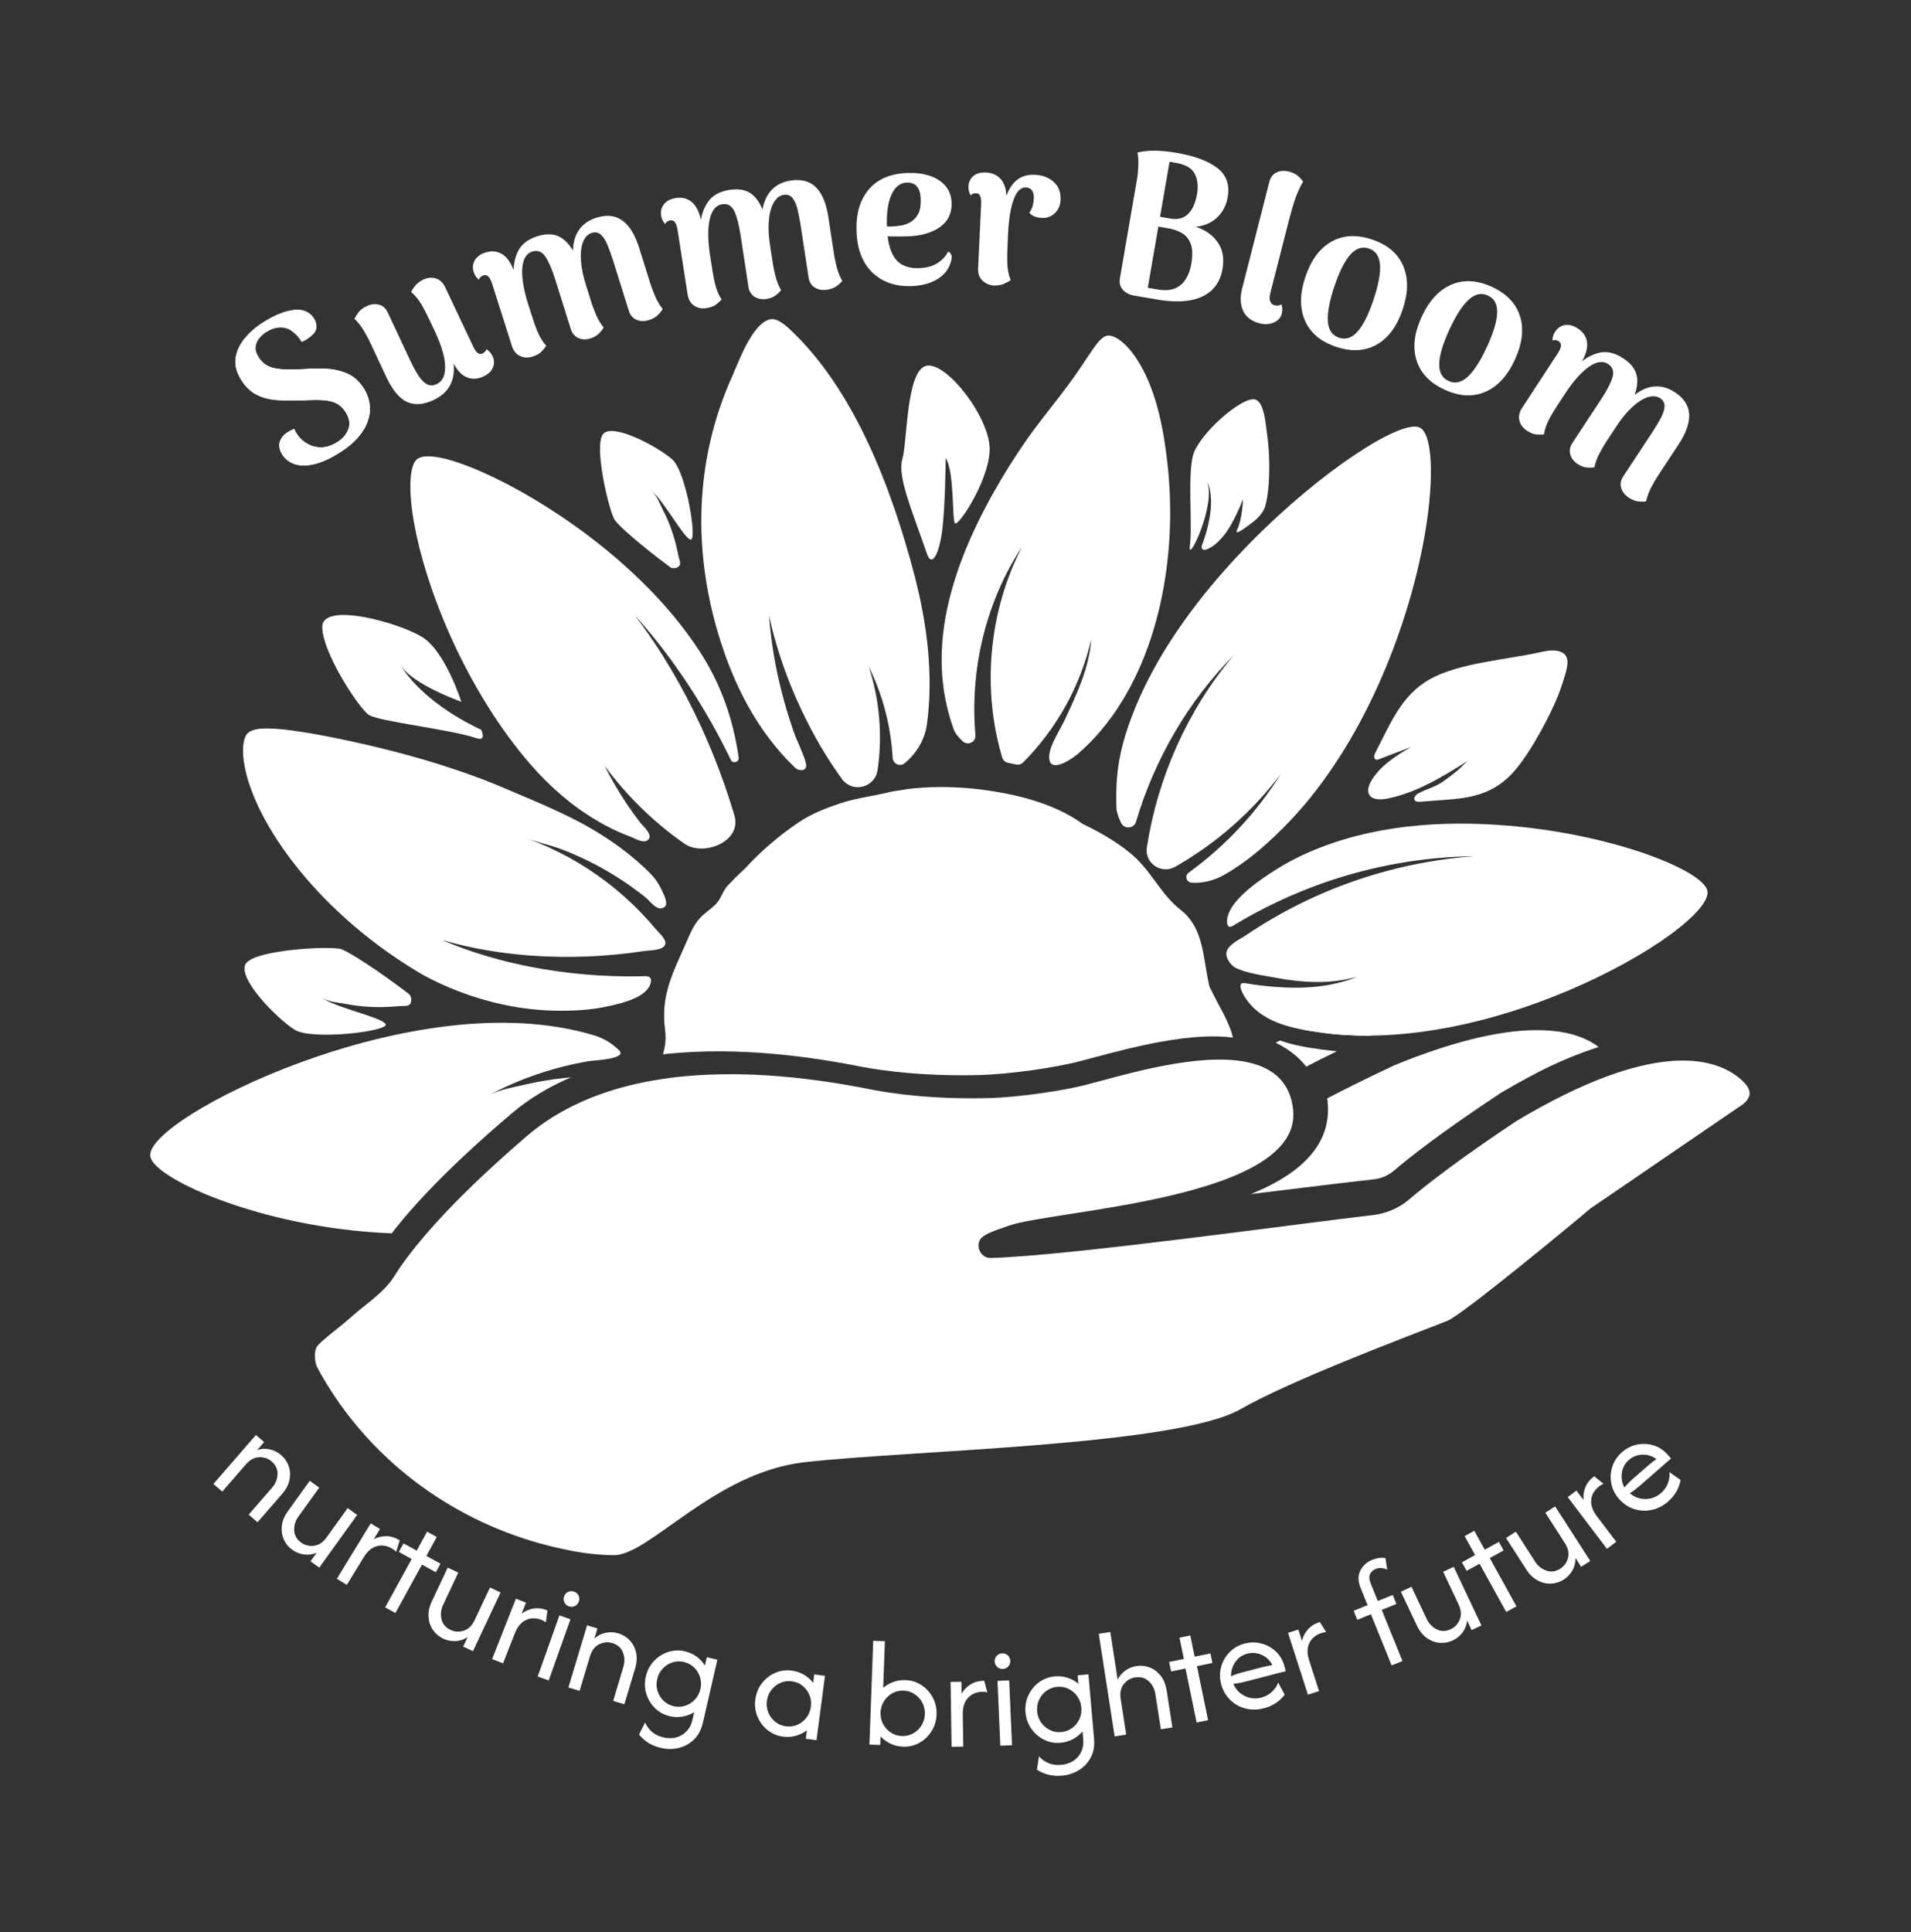 <svg xmlns="http://www.w3.org/2000/svg" xmlns:xlink="http://www.w3.org/1999/xlink" xmlns:serif="http://www.serif.com/" width="100%" height="100%" viewBox="0 0 184 186" xml:space="preserve" style="fill-rule:evenodd;clip-rule:evenodd;stroke-linejoin:round;stroke-miterlimit:2;"><rect x="0" y="0" width="184" height="186" fill="#333333" stroke="none"/>    <g transform="matrix(1,0,0,1,-1939.77,-729.169)">        <g id="Vertical-Solid-Negative" serif:id="Vertical Solid Negative" transform="matrix(1,0,0,1,2145.08,531.21)">            <rect x="-205.282" y="197.965" width="183.08" height="185.598" style="fill:none;"></rect>            <g transform="matrix(1,0,0,1,590.659,-669.222)">                <g transform="matrix(1,0,0,1,-782.052,897.284)">                    <path d="M109.33,70.061C110.603,70.524 112.003,70.745 113.332,70.928C113.823,70.997 114.315,71.052 114.808,71.095C113.769,71.604 112.782,72.099 111.855,72.577C111.573,72.222 111.255,71.885 110.904,71.577C110.333,71.077 109.661,70.638 108.9,70.271C109.042,70.202 109.186,70.131 109.33,70.061ZM118.004,69.595C116.442,69.609 114.88,69.521 113.332,69.306C112.73,69.223 112.114,69.132 111.502,69.014C111.597,68.969 111.694,68.923 111.79,68.878C117.576,66.481 122.419,65.286 126.188,65.324C127.968,65.344 129.485,65.634 130.714,66.192C127.171,66.463 122.905,67.605 118.004,69.595Z" style="fill:white;fill-rule:nonzero;"></path>                </g>                <g transform="matrix(1,0,0,1,-782.052,897.284)">                    <path d="M104.8,69.784C99.942,69.146 93.022,71.31 89.774,72.13C87.787,72.63 83.485,73.312 80.299,73.39C76.883,73.474 73.006,73.303 69.276,72.635C64.738,71.729 57.293,70.552 49.921,71.391C50.117,70.671 50.242,69.959 50.123,69.063C49.666,65.635 50.902,63.537 52.22,60.482C52.553,59.709 52.896,58.922 53.454,58.307C53.905,57.809 54.479,57.446 54.962,56.982C55.514,56.45 55.645,55.685 56.151,55.147C56.643,54.625 57.176,54.091 57.738,53.583C59.283,51.896 61.026,50.384 62.941,49.09C64.21,48.231 65.614,47.688 67.038,47.211C68.5,46.722 70.734,46.426 71.709,46.154C72.092,46.047 72.729,45.99 72.886,45.958C73.544,45.821 74.224,45.771 74.896,45.723C75.43,45.686 75.992,45.67 76.501,45.664C76.984,45.659 77.468,45.666 77.951,45.688C78.501,45.714 79.189,45.753 79.806,45.819C83.114,46.174 87.334,47.029 90.315,49.207C92.146,50.082 94.206,51.283 95.537,52.59C97.082,54.105 98.015,56.127 99.748,57.475C101.524,58.858 101.841,60.924 102.179,63.011C102.279,63.626 102.393,64.237 102.522,64.843C102.787,65.401 103.069,65.956 103.364,66.505C103.944,67.583 104.525,68.652 104.8,69.784Z" style="fill:white;"></path>                </g>                <g transform="matrix(1,0,0,1,-782.052,897.284)">                    <path d="M16.408,100.595C16.382,100.165 16.44,99.728 16.626,99.492C17.143,98.836 18.906,97.589 20.002,96.593C21.24,95.469 23.063,94.339 24.054,92.747C24.677,91.744 25.655,90.379 27.173,88.623C29.226,86.251 32.268,83.165 36.769,79.295C40.034,76.489 44.02,74.889 48.164,74.062C48.728,73.95 49.294,73.852 49.861,73.767C57.565,72.613 65.552,73.883 70.309,74.847C73.993,75.517 77.823,75.691 81.198,75.608C84.346,75.532 88.596,74.853 90.558,74.354C93.711,73.55 100.366,71.45 105.151,71.986C107.587,72.259 109.538,73.215 110.295,75.373C110.436,75.778 110.537,76.226 110.59,76.719C111.52,85.358 87.506,86.376 83.247,87.88C82.275,88.223 81.537,88.451 81.003,88.76C80.875,88.835 80.758,88.914 80.653,89.001C79.933,89.598 80.375,91.029 81.488,90.998C89.111,90.783 111.237,87.672 118.25,86.873C119.564,86.724 120.799,86.19 121.789,85.342C123.33,84.02 126.392,81.614 132.075,77.825C145.246,69.952 151.115,71.688 153.547,73.671C153.664,73.766 153.773,73.861 153.87,73.955C154.66,74.705 154.85,75.425 153.917,76.188L139.189,86.255C138.063,87.237 126.864,96.495 125.458,97.043C120.677,98.913 110.364,102.793 105.518,105.56C99.338,109.088 73.684,109.508 63.56,110.657C54.8,111.652 48.587,119.665 45.152,119.613C42.913,119.58 41.18,119.202 40.617,119.088C40.051,118.973 39.491,118.847 38.933,118.705C38.376,118.565 37.822,118.411 37.273,118.244C36.724,118.077 36.177,117.898 35.638,117.705C35.099,117.512 34.563,117.306 34.033,117.088C33.503,116.87 32.979,116.64 32.46,116.397C31.943,116.154 31.432,115.899 30.926,115.632C30.421,115.366 29.925,115.087 29.432,114.796C28.942,114.505 28.461,114.204 27.985,113.89C27.508,113.577 27.042,113.252 26.583,112.916C26.125,112.582 25.674,112.235 25.234,111.878C24.792,111.522 24.36,111.155 23.937,110.777C23.516,110.4 23.103,110.012 22.7,109.616C22.298,109.219 21.905,108.813 21.522,108.397C21.14,107.982 20.768,107.557 20.409,107.125C20.049,106.692 19.699,106.25 19.361,105.801C19.022,105.352 18.695,104.894 18.381,104.428C18.068,103.964 17.765,103.491 17.474,103.012C17.184,102.532 16.904,102.046 16.639,101.554C16.515,101.326 16.431,100.963 16.408,100.595Z" style="fill:white;"></path>                </g>                <g transform="matrix(1,0,0,1,-782.052,897.284)">                    <path d="M106.503,84.85C107.877,84.684 109.191,84.522 110.416,84.371L110.431,84.369C113.714,83.968 116.549,83.62 118.36,83.424C118.666,83.39 118.973,83.317 119.269,83.203C119.648,83.057 119.992,82.854 120.292,82.599C121.876,81.242 124.935,78.853 130.509,75.159L130.572,75.12L130.624,75.087C132.221,74.142 133.783,73.293 135.266,72.57C136.735,71.881 138.145,71.309 139.462,70.868C139.644,70.806 139.827,70.747 140.01,70.69C139.789,70.522 139.55,70.364 139.299,70.221C137.892,69.42 136.041,69.031 133.799,69.066C130.217,69.12 125.698,70.255 120.365,72.436C117.943,73.57 115.761,74.644 113.872,75.635C113.885,75.718 113.894,75.801 113.903,75.881C114.337,79.693 111.849,82.705 106.503,84.85Z" style="fill:white;fill-rule:nonzero;"></path>                </g>                <g transform="matrix(1,0,0,1,-782.052,897.284)">                    <path d="M48.743,17.101C49.938,17.957 51.914,21.718 52.577,21.843C53.239,21.971 52.158,15.314 50.805,14.118C49.455,12.924 45.061,10.547 44.143,11.693C43.224,12.84 44.756,19.255 45.29,19.981C45.746,20.603 47.854,22.455 50.612,24.498C50.847,24.673 51.296,24.61 51.485,24.382C51.54,24.314 51.564,24.23 51.568,24.14C51.574,23.902 51.446,23.616 51.411,23.439C51.265,22.669 51.075,21.908 50.827,21.16C50.58,20.418 50.275,19.688 49.905,18.976C49.62,18.428 49.304,17.503 48.743,17.101Z" style="fill:white;"></path>                </g>                <g transform="matrix(1,0,0,1,-782.052,897.284)">                    <path d="M32.417,40.153C26.335,37.274 24.669,33.919 24.669,33.919C25.733,35.771 30.502,37.454 30.502,37.454C30.502,37.454 28.971,32.625 26.753,31.236C24.536,29.848 17.136,27.791 17.113,30.233C17.091,32.674 20.635,38.072 21.581,38.711C22.525,39.351 29.491,40.11 31.982,40.965C32.963,41.299 32.417,40.153 32.417,40.153Z" style="fill:white;"></path>                </g>                <g transform="matrix(1,0,0,1,-782.052,897.284)">                    <path d="M25.347,66.694C25.443,66.663 25.525,66.613 25.58,66.531C25.766,66.259 25.69,65.759 25.429,65.561C22.39,63.249 19.759,61.573 18.954,61.277C18.013,60.933 10.701,61.302 9.765,62.644C8.831,63.985 12.738,67.943 14.433,69.017C16.13,70.087 23.561,69.164 23.219,68.494C22.877,67.822 18.247,66.885 16.962,65.872C17.567,66.349 18.653,66.398 19.328,66.533C20.201,66.706 21.074,66.803 21.944,66.834C22.817,66.867 23.687,66.832 24.551,66.749C24.751,66.73 25.097,66.777 25.347,66.694Z" style="fill:white;"></path>                </g>                <g transform="matrix(1,0,0,1,-782.052,897.284)">                    <path d="M76.778,21.13C77.104,18.82 77.136,13.998 77.136,13.998C77.982,15.236 77.742,19.86 78.023,20.27C78.301,20.681 81.232,16.314 81.372,13.293C81.512,10.273 77.317,4.775 75.325,5.1C73.33,5.426 73.457,12.409 72.969,14.083C72.481,15.756 73.803,18.789 75.353,23.256C75.764,24.44 76.451,23.44 76.778,21.13Z" style="fill:white;"></path>                </g>                <g transform="matrix(1,0,0,1,-782.052,897.284)">                    <path d="M107.586,19.276C107.729,19.067 107.842,18.841 107.913,18.588C108.106,17.899 108.189,17.177 108.24,16.465C108.36,14.795 108.287,13.098 108.052,11.443C107.955,10.759 107.812,8.643 106.962,8.364C105.735,7.961 101.467,11.717 100.945,13.763C100.42,15.81 100.918,20.524 100.65,22.447C100.381,24.371 103.252,18.35 102.277,16.217C102.277,16.217 103.468,17.95 101.795,22.449C101.715,22.667 101.916,22.891 102.138,22.826C102.542,22.708 103.157,22.375 103.894,21.475C104.936,20.196 105.763,17.943 105.763,17.943C105.763,17.943 105.718,19.813 105.195,20.897C104.92,21.471 105.807,20.829 105.934,20.734C106.524,20.304 107.177,19.87 107.586,19.276Z" style="fill:white;"></path>                </g>                <g transform="matrix(1,0,0,1,-782.052,897.284)">                    <path d="M121.932,41.818C120.427,42.678 118.915,43.686 118.104,45.09C117.845,45.538 117.674,46.092 117.966,46.476C118.311,46.926 119.09,46.893 119.731,46.76C122.58,46.175 125.116,44.591 127.559,43.048C127.134,43.317 126.763,43.79 126.374,44.11C125.915,44.49 125.437,44.849 124.94,45.19C124.249,45.664 123.368,45.875 122.632,46.282C122.362,46.431 122.139,46.76 122.321,46.962C122.443,47.098 122.683,47.094 122.891,47.074C126.319,46.758 128.956,46.981 131.398,44.644C133.017,43.095 134.884,39.605 135.751,37.686C136.181,36.73 136.528,35.753 136.804,34.765C137.035,33.941 137.293,32.905 136.196,32.59C135.612,32.423 134.945,32.553 134.316,32.694C131.161,33.405 126.602,33.702 123.783,35.268C120.966,36.834 119.894,39.712 118.505,42.359C118.373,42.608 118.321,42.991 118.612,43.029C118.706,43.041 118.803,43.006 118.897,42.97C119.912,42.584 120.93,42.198 121.945,41.811L121.932,41.818Z" style="fill:white;"></path>                </g>                <g transform="matrix(1,0,0,1,-782.052,897.284)">                    <path d="M39.877,67.199C41.486,67.211 43.175,67.108 44.772,66.735C45.977,66.455 48.472,65.917 48.749,64.433C48.877,63.74 48.154,63.877 47.634,63.885C46.768,63.898 45.904,63.891 45.041,63.861C43.318,63.8 41.601,63.655 39.896,63.422C36.005,62.888 32.183,61.909 28.619,60.378C32.342,61.464 36.185,61.954 40.003,62.01C41.801,62.035 43.6,61.959 45.389,61.788C46.298,61.7 47.205,61.588 48.107,61.45C48.605,61.375 49.978,61.416 50.139,60.788C50.262,60.315 49.497,59.67 49.22,59.339C48.766,58.791 48.29,58.261 47.797,57.749C46.782,56.695 45.687,55.72 44.524,54.831C42.199,53.053 39.604,51.624 36.853,50.628C37.951,51.024 39.107,51.257 40.205,51.677C41.365,52.118 42.498,52.638 43.594,53.222C44.667,53.797 45.708,54.437 46.707,55.135C47.208,55.489 47.697,55.856 48.178,56.236C48.544,56.531 48.993,57.13 49.423,57.294C49.663,57.385 49.962,57.341 50.132,57.149C50.434,56.803 49.968,55.972 49.814,55.625C49.535,55.004 49.15,54.433 48.668,53.952C47.05,52.333 45.183,50.942 43.156,49.752C42.151,49.158 41.067,48.608 40.042,48.124C39.014,47.639 38.031,47.209 37.113,46.817L34.573,45.742L33.817,45.428L33.006,45.101C32.47,44.89 31.925,44.689 31.394,44.496C29.259,43.725 27.168,43.09 25.186,42.549C23.203,42.011 21.332,41.567 19.625,41.203C17.917,40.839 16.395,40.543 15.054,40.343C13.733,40.135 12.602,40.017 11.724,40.023C10.853,40.025 10.197,40.174 9.888,40.525C9.572,40.89 9.421,41.652 9.509,42.776C9.555,43.336 9.682,43.961 9.87,44.676C10.064,45.384 10.343,46.145 10.694,46.971C11.407,48.602 12.456,50.411 13.801,52.244C15.144,54.075 16.783,55.92 18.627,57.653C20.472,59.387 22.525,61.009 24.674,62.423C25.211,62.778 25.754,63.119 26.299,63.445C26.774,63.744 27.573,64.159 28.262,64.485C29.678,65.154 31.075,65.669 32.418,66.069C33.757,66.464 35.047,66.741 36.257,66.918C37.465,67.093 38.672,67.191 39.877,67.199Z" style="fill:white;"></path>                </g>                <g transform="matrix(1,0,0,1,-782.052,897.284)">                    <path d="M53.739,17.033C53.283,22.281 54.033,27.65 55.876,32.867C56.704,35.211 57.771,37.478 59.133,39.561C59.807,40.588 60.551,41.57 61.368,42.488C61.762,42.931 62.174,43.359 62.602,43.77C63.063,44.21 63.89,44.141 63.672,43.339C63.391,42.303 62.834,41.289 62.477,40.27C61.223,36.652 60.407,32.905 60.133,29.145C60.932,32.827 62.249,36.353 63.938,39.643C64.887,41.48 65.961,43.248 67.157,44.898C67.642,45.568 68.506,45.841 69.291,45.578L69.315,45.569C69.984,45.342 70.474,44.755 70.578,44.054C71.062,40.775 70.799,37.323 69.724,34.064C71.068,36.754 71.858,39.764 72.031,42.852C72.064,43.432 72.734,43.743 73.182,43.375L73.237,43.327C74.401,42.36 75.148,41.003 75.34,39.562C75.97,34.872 75.355,29.95 74.114,25.203C71.977,17.078 68.369,7.356 62.037,1.512C61.319,0.851 60.701,0.53 60.246,0.632C58.504,1.02 57.192,4.769 56.563,6.168C55.018,9.599 54.065,13.284 53.739,17.033Z" style="fill:white;"></path>                </g>                <g transform="matrix(1,0,0,1,-782.052,897.284)">                    <path d="M103.942,54.12C106.462,52.698 108.575,50.707 110.284,48.927C112.028,47.097 113.603,45.033 115.013,42.841C117.833,38.457 119.963,33.556 121.409,28.948C124.317,19.724 124.465,11.736 122.743,11.04C121.844,10.67 119.504,11.689 116.527,13.679C113.545,15.672 109.917,18.628 106.424,22.187C102.929,25.748 99.563,29.909 97.107,34.427C96.492,35.557 95.936,36.709 95.448,37.882C95.207,38.47 94.977,39.059 94.77,39.655C94.564,40.251 94.373,40.861 94.218,41.438C93.599,43.758 93.521,45.643 93.576,47.626C93.588,48.016 93.744,48.522 94.023,49.109C94.327,49.748 95.262,49.681 95.462,49.004C97.262,42.937 100.524,37.366 104.889,32.951C100.411,38.257 97.534,44.774 96.507,51.488C96.412,52.111 96.644,52.739 97.126,53.142L97.144,53.155C97.733,53.646 98.563,53.72 99.231,53.341C103.144,51.116 106.643,48.071 109.402,44.403C107.12,48.079 104.088,51.322 100.534,53.907C100.129,54.201 100.32,54.836 100.82,54.87C101.847,54.938 102.942,54.688 103.942,54.12Z" style="fill:white;"></path>                </g>                <g transform="matrix(1,0,0,0.733,-825.509,871.664)">                    <path d="M62.251,53.324C61.338,54.111 60.517,54.619 59.788,54.85C59.059,55.08 58.434,55.076 57.913,54.837C57.392,54.597 56.989,54.17 56.704,53.556C56.54,53.202 56.45,52.828 56.433,52.434C56.416,52.04 56.515,51.649 56.729,51.26C56.943,50.871 57.323,50.517 57.868,50.197C57.92,50.411 57.999,50.623 58.104,50.833C58.209,51.043 58.32,51.239 58.435,51.419C58.676,51.77 58.98,52.068 59.345,52.312C59.711,52.556 60.126,52.661 60.591,52.626C61.056,52.591 61.548,52.35 62.066,51.903C62.562,51.476 62.903,50.918 63.089,50.231C63.275,49.543 63.183,48.8 62.813,48.001C62.571,47.478 62.276,47.098 61.929,46.859C61.582,46.621 61.158,46.48 60.657,46.439C60.157,46.397 59.564,46.402 58.879,46.455C57.894,46.508 57.023,46.501 56.266,46.432C55.509,46.364 54.841,46.133 54.264,45.738C53.687,45.343 53.191,44.7 52.778,43.808C52.315,42.809 52.131,41.85 52.225,40.93C52.319,40.01 52.609,39.147 53.095,38.341C53.581,37.535 54.185,36.821 54.906,36.199C55.977,35.276 56.952,34.743 57.831,34.598C58.711,34.453 59.36,34.834 59.781,35.741C59.959,36.125 60.028,36.539 59.989,36.981C59.949,37.424 59.702,37.852 59.247,38.265C59.07,38.461 58.849,38.63 58.583,38.773C58.481,38.517 58.36,38.283 58.221,38.069C58.083,37.855 57.939,37.672 57.79,37.521C57.598,37.277 57.37,37.098 57.103,36.983C56.837,36.869 56.539,36.846 56.209,36.916C55.878,36.986 55.521,37.186 55.138,37.516C54.913,37.71 54.701,37.968 54.503,38.289C54.305,38.61 54.185,38.982 54.144,39.405C54.103,39.827 54.201,40.292 54.436,40.799C54.649,41.26 54.918,41.62 55.243,41.878C55.568,42.135 56.01,42.298 56.569,42.364C57.128,42.431 57.872,42.429 58.802,42.359C59.51,42.287 60.225,42.273 60.948,42.317C61.67,42.361 62.346,42.569 62.976,42.941C63.605,43.312 64.137,43.967 64.572,44.904C64.864,45.534 65.048,46.204 65.124,46.913C65.2,47.621 65.15,48.347 64.974,49.091C64.798,49.834 64.486,50.565 64.039,51.284C63.591,52.003 62.995,52.683 62.251,53.324Z" style="fill:white;fill-rule:nonzero;"></path>                    <path d="M62.251,53.324C61.338,54.111 60.517,54.619 59.788,54.85C59.059,55.08 58.434,55.076 57.913,54.837C57.392,54.597 56.989,54.17 56.704,53.556C56.54,53.202 56.45,52.828 56.433,52.434C56.416,52.04 56.515,51.649 56.729,51.26C56.943,50.871 57.323,50.517 57.868,50.197C57.92,50.411 57.999,50.623 58.104,50.833C58.209,51.043 58.32,51.239 58.435,51.419C58.676,51.77 58.98,52.068 59.345,52.312C59.711,52.556 60.126,52.661 60.591,52.626C61.056,52.591 61.548,52.35 62.066,51.903C62.562,51.476 62.903,50.918 63.089,50.231C63.275,49.543 63.183,48.8 62.813,48.001C62.571,47.478 62.276,47.098 61.929,46.859C61.582,46.621 61.158,46.48 60.657,46.439C60.157,46.397 59.564,46.402 58.879,46.455C57.894,46.508 57.023,46.501 56.266,46.432C55.509,46.364 54.841,46.133 54.264,45.738C53.687,45.343 53.191,44.7 52.778,43.808C52.315,42.809 52.131,41.85 52.225,40.93C52.319,40.01 52.609,39.147 53.095,38.341C53.581,37.535 54.185,36.821 54.906,36.199C55.977,35.276 56.952,34.743 57.831,34.598C58.711,34.453 59.36,34.834 59.781,35.741C59.959,36.125 60.028,36.539 59.989,36.981C59.949,37.424 59.702,37.852 59.247,38.265C59.07,38.461 58.849,38.63 58.583,38.773C58.481,38.517 58.36,38.283 58.221,38.069C58.083,37.855 57.939,37.672 57.79,37.521C57.598,37.277 57.37,37.098 57.103,36.983C56.837,36.869 56.539,36.846 56.209,36.916C55.878,36.986 55.521,37.186 55.138,37.516C54.913,37.71 54.701,37.968 54.503,38.289C54.305,38.61 54.185,38.982 54.144,39.405C54.103,39.827 54.201,40.292 54.436,40.799C54.649,41.26 54.918,41.62 55.243,41.878C55.568,42.135 56.01,42.298 56.569,42.364C57.128,42.431 57.872,42.429 58.802,42.359C59.51,42.287 60.225,42.273 60.948,42.317C61.67,42.361 62.346,42.569 62.976,42.941C63.605,43.312 64.137,43.967 64.572,44.904C64.864,45.534 65.048,46.204 65.124,46.913C65.2,47.621 65.15,48.347 64.974,49.091C64.798,49.834 64.486,50.565 64.039,51.284C63.591,52.003 62.995,52.683 62.251,53.324Z" style="fill:white;fill-rule:nonzero;"></path>                    <path d="M70.313,30.597C70.711,30.342 71.107,30.295 71.501,30.456C71.895,30.616 72.196,31.001 72.405,31.61L75.077,39.33C75.235,39.791 75.387,40.096 75.534,40.243C75.68,40.391 75.832,40.414 75.989,40.314C76.049,40.276 76.122,40.209 76.207,40.114C76.292,40.02 76.345,39.896 76.366,39.742C76.636,39.971 76.833,40.267 76.958,40.629C77.133,41.14 77.15,41.64 77.01,42.132C76.869,42.623 76.557,43.022 76.074,43.331C75.507,43.693 74.963,43.719 74.444,43.407C73.925,43.096 73.482,42.405 73.115,41.335L72.852,40.569L72.906,39.632C73.148,40.681 73.26,41.639 73.24,42.505C73.221,43.37 73.053,44.135 72.736,44.799C72.419,45.463 71.929,46.007 71.264,46.431C70.298,47.047 69.45,47.127 68.719,46.67C67.988,46.213 67.314,45.087 66.698,43.292L65.138,38.747C65.008,38.368 64.818,37.888 64.566,37.305C64.315,36.723 64.015,36.202 63.666,35.742C63.772,35.453 63.914,35.157 64.09,34.854C64.265,34.552 64.516,34.296 64.842,34.088C65.253,33.826 65.646,33.761 66.023,33.892C66.399,34.023 66.683,34.369 66.875,34.929L69.012,41.153C69.305,42.01 69.587,42.713 69.857,43.263C70.127,43.814 70.401,44.181 70.677,44.366C70.954,44.551 71.256,44.539 71.582,44.331C71.859,44.154 72.066,43.876 72.201,43.499C72.337,43.121 72.403,42.638 72.399,42.048C72.395,41.458 72.311,40.774 72.147,39.995C71.983,39.217 71.737,38.35 71.409,37.395C71.138,36.604 70.906,35.939 70.714,35.4C70.521,34.86 70.346,34.405 70.189,34.033C70.032,33.661 69.873,33.337 69.711,33.058C69.55,32.78 69.355,32.503 69.128,32.226C69.191,32.025 69.317,31.759 69.505,31.428C69.693,31.097 69.963,30.82 70.313,30.597Z" style="fill:white;fill-rule:nonzero;"></path>                    <path d="M92.188,31.249C92.275,31.63 92.416,32.137 92.61,32.769C92.805,33.4 93.05,33.967 93.347,34.468C93.23,34.747 93.066,35.022 92.856,35.293C92.646,35.564 92.369,35.773 92.025,35.92C91.593,36.105 91.196,36.094 90.834,35.887C90.471,35.68 90.225,35.29 90.093,34.717L88.578,28.134C88.411,27.405 88.235,26.732 88.051,26.115C87.867,25.499 87.652,25.033 87.405,24.72C87.158,24.406 86.857,24.325 86.5,24.478C86.246,24.587 86.033,24.816 85.862,25.165C85.691,25.515 85.573,25.975 85.509,26.546C85.445,27.116 85.445,27.802 85.511,28.603C85.576,29.404 85.723,30.299 85.95,31.287L86.501,33.682C86.589,34.063 86.73,34.57 86.924,35.201C87.118,35.833 87.364,36.399 87.661,36.901C87.543,37.18 87.386,37.452 87.188,37.718C86.991,37.983 86.72,38.189 86.377,38.336C85.97,38.511 85.588,38.493 85.233,38.283C84.877,38.073 84.633,37.682 84.502,37.109L82.987,30.526C82.684,29.207 82.37,28.222 82.045,27.57C81.72,26.918 81.297,26.704 80.776,26.927C80.508,27.041 80.296,27.27 80.137,27.614C79.979,27.958 79.878,28.416 79.835,28.987C79.791,29.558 79.814,30.249 79.903,31.059C79.991,31.869 80.153,32.786 80.389,33.809C80.58,34.642 80.745,35.343 80.883,35.913C81.021,36.483 81.149,36.962 81.266,37.35C81.383,37.738 81.508,38.085 81.641,38.39C81.775,38.695 81.938,38.997 82.133,39.295C82.05,39.482 81.91,39.723 81.712,40.018C81.514,40.312 81.212,40.546 80.805,40.72C80.372,40.905 79.971,40.877 79.601,40.635C79.231,40.393 78.974,39.96 78.83,39.335L76.937,31.199C76.826,30.713 76.7,30.381 76.561,30.202C76.422,30.023 76.264,29.972 76.086,30.048C76.009,30.081 75.926,30.145 75.836,30.24C75.747,30.336 75.686,30.467 75.654,30.633C75.409,30.356 75.241,30.019 75.149,29.62C75.021,29.065 75.056,28.549 75.254,28.074C75.452,27.599 75.799,27.255 76.296,27.043C76.919,26.776 77.475,26.871 77.965,27.329C78.455,27.786 78.845,28.648 79.136,29.915L79.328,30.748L79.018,30.222C78.938,28.961 79.065,27.859 79.4,26.915C79.735,25.972 80.367,25.301 81.295,24.904C82.173,24.528 82.912,24.579 83.51,25.057C84.109,25.534 84.616,26.399 85.03,27.651L84.719,27.669C84.671,26.852 84.714,26.095 84.847,25.4C84.98,24.704 85.223,24.105 85.576,23.601C85.928,23.098 86.397,22.721 86.982,22.471C87.962,22.052 88.791,22.178 89.469,22.85C90.148,23.522 90.685,24.717 91.08,26.435L92.188,31.249Z" style="fill:white;fill-rule:nonzero;"></path>                    <path d="M109.853,27.352C109.897,27.747 109.98,28.277 110.102,28.941C110.223,29.606 110.403,30.217 110.64,30.774C110.493,31.026 110.3,31.263 110.062,31.488C109.824,31.712 109.527,31.861 109.172,31.935C108.723,32.028 108.332,31.934 107.997,31.654C107.663,31.375 107.462,30.938 107.396,30.345L106.634,23.524C106.549,22.769 106.451,22.067 106.338,21.419C106.225,20.772 106.064,20.267 105.855,19.906C105.646,19.545 105.357,19.402 104.988,19.479C104.725,19.534 104.489,19.716 104.281,20.026C104.073,20.336 103.905,20.766 103.778,21.317C103.65,21.867 103.574,22.545 103.55,23.35C103.525,24.156 103.57,25.07 103.684,26.095L103.961,28.575C104.005,28.971 104.088,29.501 104.21,30.165C104.331,30.83 104.511,31.441 104.748,31.998C104.601,32.25 104.415,32.486 104.19,32.707C103.965,32.929 103.675,33.076 103.319,33.15C102.897,33.238 102.522,33.141 102.194,32.86C101.866,32.579 101.669,32.141 101.603,31.548L100.841,24.727C100.688,23.361 100.488,22.322 100.24,21.61C99.992,20.898 99.597,20.599 99.057,20.711C98.78,20.768 98.544,20.951 98.349,21.258C98.154,21.565 98.003,21.996 97.897,22.552C97.79,23.107 97.736,23.795 97.733,24.614C97.73,25.433 97.788,26.373 97.906,27.433C98.002,28.296 98.087,29.023 98.16,29.615C98.233,30.207 98.305,30.707 98.378,31.114C98.45,31.522 98.535,31.891 98.633,32.22C98.73,32.549 98.859,32.881 99.017,33.216C98.915,33.385 98.749,33.594 98.521,33.843C98.293,34.093 97.967,34.262 97.546,34.35C97.098,34.443 96.704,34.331 96.365,34.015C96.027,33.7 95.821,33.218 95.749,32.571L94.786,24.136C94.73,23.633 94.643,23.278 94.526,23.073C94.409,22.867 94.258,22.784 94.073,22.822C93.994,22.838 93.905,22.885 93.805,22.96C93.706,23.036 93.631,23.153 93.581,23.31C93.37,22.987 93.241,22.618 93.195,22.204C93.131,21.629 93.223,21.127 93.472,20.699C93.721,20.27 94.102,20.002 94.616,19.895C95.262,19.761 95.801,19.971 96.234,20.525C96.667,21.079 96.957,22.012 97.103,23.324L97.199,24.187L96.952,23.603C97.013,22.34 97.262,21.277 97.699,20.414C98.135,19.551 98.834,19.019 99.796,18.819C100.706,18.63 101.43,18.834 101.969,19.43C102.507,20.026 102.911,20.986 103.18,22.31L102.872,22.263C102.915,21.445 103.042,20.706 103.251,20.047C103.461,19.387 103.768,18.845 104.172,18.421C104.577,17.997 105.082,17.721 105.688,17.596C106.703,17.385 107.509,17.682 108.104,18.487C108.7,19.292 109.097,20.584 109.296,22.364L109.853,27.352Z" style="fill:white;fill-rule:nonzero;"></path>                    <path d="M117.292,31.456C115.746,31.527 114.494,30.934 113.536,29.678C112.578,28.421 112.069,26.602 112.01,24.222C111.954,21.932 112.349,20.108 113.196,18.751C114.043,17.393 115.292,16.676 116.945,16.6C117.718,16.564 118.418,16.687 119.045,16.967C119.672,17.247 120.177,17.684 120.558,18.276C120.94,18.867 121.142,19.627 121.165,20.553C121.198,21.898 120.824,22.948 120.042,23.702C119.26,24.457 118.236,24.863 116.97,24.921C116.437,24.946 115.867,24.949 115.26,24.932C114.652,24.914 113.992,24.804 113.28,24.6L113.333,23.479C113.613,23.502 113.904,23.534 114.206,23.575C114.507,23.616 114.877,23.635 115.318,23.633C115.611,23.62 115.927,23.578 116.265,23.508C116.604,23.438 116.923,23.282 117.224,23.041C117.525,22.799 117.766,22.443 117.948,21.97C118.13,21.498 118.211,20.862 118.191,20.063C118.176,19.445 118.104,18.98 117.976,18.667C117.849,18.355 117.686,18.139 117.49,18.021C117.294,17.903 117.089,17.848 116.876,17.858C116.223,17.888 115.725,18.411 115.384,19.428C115.042,20.444 114.893,21.833 114.936,23.596C114.971,24.995 115.112,26.103 115.359,26.919C115.606,27.736 115.954,28.311 116.402,28.645C116.851,28.979 117.388,29.132 118.014,29.103C118.761,29.069 119.365,28.841 119.829,28.419C120.292,27.998 120.623,27.5 120.822,26.927C120.971,26.993 121.078,27.143 121.143,27.376C121.209,27.61 121.175,27.984 121.041,28.5C120.81,29.402 120.364,30.109 119.703,30.622C119.042,31.134 118.238,31.412 117.292,31.456Z" style="fill:white;fill-rule:nonzero;"></path>                    <path d="M125.244,31.385C124.831,31.359 124.467,31.149 124.154,30.756C123.84,30.363 123.695,29.83 123.718,29.158L124.007,20.74C124.026,20.213 123.995,19.838 123.916,19.615C123.837,19.391 123.711,19.274 123.538,19.263C123.471,19.259 123.384,19.271 123.276,19.301C123.168,19.33 123.079,19.416 123.007,19.557C122.846,19.183 122.773,18.787 122.787,18.369C122.807,17.806 122.963,17.352 123.255,17.006C123.547,16.661 123.959,16.505 124.492,16.539C125.131,16.58 125.63,16.921 125.989,17.563C126.347,18.205 126.491,19.17 126.42,20.457L126.395,21.166L126.165,20.878C126.401,19.455 126.767,18.414 127.263,17.754C127.76,17.094 128.394,16.788 129.167,16.838C129.926,16.886 130.539,17.203 131.006,17.788C131.473,18.373 131.69,19.156 131.657,20.137C131.632,20.845 131.452,21.42 131.117,21.863C130.781,22.306 130.373,22.521 129.893,22.508C129.307,22.471 128.895,22.244 128.655,21.829C128.814,21.475 128.921,21.168 128.977,20.907C129.033,20.647 129.067,20.335 129.079,19.972C129.095,19.518 129.04,19.164 128.916,18.91C128.791,18.657 128.589,18.521 128.309,18.503C128.003,18.483 127.728,18.698 127.486,19.147C127.244,19.595 127.046,20.288 126.894,21.225C126.742,22.162 126.641,23.338 126.593,24.755C126.563,25.609 126.542,26.331 126.528,26.921C126.515,27.512 126.514,28.017 126.526,28.437C126.538,28.856 126.569,29.24 126.617,29.589C126.665,29.938 126.743,30.298 126.85,30.669C126.725,30.806 126.523,30.962 126.243,31.135C125.964,31.308 125.63,31.392 125.244,31.385Z" style="fill:white;fill-rule:nonzero;"></path>                    <path d="M138.708,32.693C138.262,32.587 137.908,32.334 137.648,31.931C137.388,31.529 137.296,31.023 137.373,30.414L139.005,17.513C139.041,17.226 139.074,16.884 139.104,16.485C139.134,16.086 139.15,15.665 139.152,15.223C139.154,14.781 139.121,14.348 139.052,13.927C139.507,13.757 140.045,13.671 140.668,13.67C141.29,13.669 142.022,13.767 142.863,13.965C144.571,14.367 145.864,15.026 146.743,15.943C147.621,16.86 147.958,18.134 147.751,19.764C147.613,20.857 147.27,21.754 146.721,22.455C146.172,23.156 145.486,23.558 144.661,23.659C145.571,24.058 146.274,24.73 146.77,25.677C147.266,26.624 147.425,27.796 147.249,29.194C147.099,30.376 146.751,31.314 146.203,32.006C145.655,32.698 144.939,33.143 144.055,33.341C143.171,33.539 142.131,33.498 140.935,33.216L138.708,32.693ZM140.054,31.681L140.98,31.898C141.664,32.059 142.228,32.012 142.673,31.757C143.118,31.502 143.467,31.09 143.722,30.523C143.976,29.955 144.15,29.304 144.243,28.57C144.381,27.477 144.369,26.611 144.206,25.974C144.043,25.336 143.772,24.857 143.393,24.537C143.014,24.217 142.562,23.995 142.036,23.872L140.755,23.571L140.78,22.248L142.14,22.568C142.664,22.709 143.106,22.661 143.468,22.423C143.829,22.186 144.118,21.802 144.334,21.271C144.55,20.741 144.703,20.117 144.794,19.4C144.927,18.343 144.855,17.445 144.576,16.706C144.298,15.967 143.685,15.487 142.739,15.264C142.634,15.239 142.24,15.147 142.148,15.125L140.054,31.681Z" style="fill:white;fill-rule:nonzero;"></path>                    <path d="M150.84,36.354C150.052,36.08 149.518,35.532 149.238,34.712C148.958,33.893 148.927,32.901 149.145,31.739L151.762,17.76C151.875,17.161 152.106,16.749 152.458,16.524C152.81,16.3 153.205,16.264 153.645,16.417C154.032,16.552 154.337,16.761 154.559,17.045C154.781,17.328 154.931,17.559 155.008,17.736C154.681,18.523 154.426,19.283 154.24,20.016C154.055,20.749 153.86,21.661 153.655,22.754L151.859,32.346C151.773,32.804 151.766,33.172 151.838,33.45C151.91,33.729 152.055,33.906 152.275,33.982C152.366,34.014 152.474,34.024 152.6,34.011C152.726,33.999 152.827,33.94 152.901,33.835C152.972,34.047 153.007,34.265 153.006,34.49C153.005,34.715 152.99,34.907 152.96,35.065C152.858,35.611 152.598,36.004 152.182,36.244C151.765,36.484 151.318,36.52 150.84,36.354Z" style="fill:white;fill-rule:nonzero;"></path>                    <path d="M158.184,39.431C156.705,38.756 155.706,37.61 155.189,35.994C154.671,34.378 154.683,32.466 155.225,30.259C155.77,28.034 156.606,26.489 157.733,25.622C158.859,24.756 160.162,24.66 161.642,25.335C163.121,26.009 164.12,27.155 164.637,28.771C165.154,30.388 165.14,32.308 164.595,34.532C164.053,36.739 163.219,38.276 162.093,39.143C160.966,40.01 159.664,40.105 158.184,39.431ZM158.476,38.241C159.121,38.535 159.716,38.26 160.26,37.415C160.805,36.571 161.314,35.183 161.787,33.252C162.265,31.304 162.473,29.769 162.411,28.647C162.348,27.526 161.995,26.819 161.35,26.524C160.692,26.224 160.091,26.497 159.547,27.341C159.002,28.186 158.491,29.582 158.013,31.53C157.539,33.462 157.334,34.988 157.396,36.109C157.458,37.23 157.818,37.941 158.476,38.241Z" style="fill:white;fill-rule:nonzero;"></path>                    <path d="M168.633,45.062C167.216,44.172 166.314,42.886 165.929,41.202C165.543,39.519 165.707,37.62 166.42,35.506C167.139,33.376 168.093,31.963 169.282,31.268C170.47,30.573 171.773,30.67 173.19,31.56C174.608,32.449 175.509,33.735 175.895,35.419C176.281,37.102 176.114,39.009 175.395,41.14C174.681,43.254 173.73,44.658 172.542,45.353C171.353,46.048 170.05,45.951 168.633,45.062ZM169.018,43.922C169.635,44.31 170.248,44.124 170.857,43.365C171.465,42.606 172.082,41.302 172.706,39.452C173.336,37.586 173.665,36.09 173.692,34.967C173.719,33.843 173.424,33.087 172.806,32.699C172.176,32.304 171.557,32.486 170.948,33.245C170.34,34.004 169.721,35.316 169.091,37.183C168.466,39.032 168.141,40.519 168.114,41.643C168.086,42.767 168.388,43.527 169.018,43.922Z" style="fill:white;fill-rule:nonzero;"></path>                    <path d="M189.129,56.465C188.968,56.799 188.77,57.269 188.534,57.873C188.298,58.478 188.132,59.096 188.035,59.727C187.802,59.779 187.542,59.78 187.256,59.73C186.969,59.679 186.675,59.519 186.374,59.249C185.995,58.91 185.75,58.483 185.639,57.97C185.527,57.456 185.593,56.949 185.834,56.448L188.615,50.683C188.922,50.045 189.193,49.433 189.427,48.849C189.661,48.265 189.789,47.743 189.811,47.284C189.833,46.825 189.688,46.455 189.376,46.175C189.153,45.976 188.889,45.896 188.582,45.936C188.275,45.977 187.939,46.144 187.575,46.437C187.21,46.73 186.821,47.164 186.407,47.74C185.994,48.316 185.578,49.037 185.161,49.903L184.15,51.999C183.989,52.333 183.79,52.803 183.554,53.407C183.319,54.012 183.152,54.63 183.055,55.261C182.823,55.314 182.568,55.32 182.293,55.279C182.017,55.239 181.729,55.083 181.428,54.814C181.072,54.494 180.84,54.08 180.734,53.571C180.629,53.063 180.697,52.558 180.938,52.057L183.719,46.292C184.275,45.137 184.636,44.182 184.801,43.427C184.966,42.672 184.82,42.089 184.363,41.68C184.129,41.47 183.864,41.39 183.569,41.441C183.273,41.491 182.949,41.674 182.598,41.99C182.246,42.306 181.868,42.766 181.464,43.372C181.06,43.979 180.642,44.73 180.21,45.626C179.858,46.355 179.564,46.973 179.328,47.479C179.092,47.985 178.901,48.423 178.754,48.793C178.608,49.162 178.49,49.514 178.401,49.847C178.312,50.181 178.245,50.544 178.198,50.938C178.04,50.97 177.814,50.974 177.522,50.951C177.229,50.929 176.905,50.758 176.549,50.438C176.17,50.098 175.932,49.656 175.835,49.113C175.738,48.569 175.822,48.023 176.086,47.477L179.509,40.329C179.714,39.904 179.823,39.561 179.837,39.302C179.85,39.042 179.779,38.842 179.623,38.702C179.556,38.642 179.467,38.595 179.356,38.561C179.245,38.526 179.133,38.545 179.018,38.617C179.02,38.183 179.105,37.791 179.274,37.442C179.508,36.956 179.823,36.667 180.218,36.575C180.613,36.484 181.028,36.633 181.463,37.022C182.009,37.512 182.307,38.16 182.356,38.966C182.406,39.773 182.164,40.73 181.629,41.839L181.277,42.568L181.38,41.909C182.045,41.026 182.752,40.463 183.499,40.22C184.247,39.976 185.028,40.219 185.841,40.949C186.609,41.638 187.048,42.45 187.156,43.384C187.263,44.319 187.093,45.401 186.644,46.63L186.437,46.314C186.871,45.746 187.327,45.312 187.807,45.013C188.286,44.714 188.78,44.591 189.289,44.644C189.797,44.698 190.308,44.955 190.82,45.414C191.678,46.184 192.131,47.139 192.179,48.281C192.227,49.423 191.888,50.746 191.162,52.249L189.129,56.465Z" style="fill:white;fill-rule:nonzero;"></path>                </g>                <g transform="matrix(1,0,0,1,-782.052,897.284)">                    <path d="M33.101,75.351C34.138,74.796 35.528,74.562 36.664,74.3C37.897,74.015 39.149,73.806 40.406,73.672C40.624,73.649 40.842,73.629 41.059,73.611C39.001,74.484 37.062,75.626 35.324,77.103C29.203,82.303 25.747,86.086 23.803,88.626C22.087,88.562 20.392,88.412 18.75,88.194C8.865,86.896 0.924,83.14 0.557,81.243C0.2,79.395 6.612,75.241 15.149,72.124C19.424,70.567 24.242,69.274 29.095,68.686C33.949,68.1 38.844,68.23 43.306,69.572C44.198,69.841 45.018,70.337 45.695,71.009C46.551,71.856 43.135,71.986 42.786,72.046C41.651,72.24 40.527,72.496 39.419,72.809C37.231,73.427 35.106,74.277 33.101,75.351Z" style="fill:white;"></path>                </g>                <g transform="matrix(1,0,0,1,-782.052,897.284)">                    <path d="M104.226,58.613C104.229,58.963 104.344,59.29 104.785,59.024C107.569,57.335 110.514,55.936 113.569,54.872C118.236,53.241 123.144,52.382 128.039,52.321C123.156,52.678 118.357,53.827 113.883,55.699C112.05,56.465 110.269,57.353 108.553,58.355C107.698,58.856 106.859,59.383 106.037,59.937C105.45,60.332 104.209,60.871 104.158,61.684C104.129,62.167 104.604,62.838 105.029,63.054C106.125,63.607 107.718,63.794 108.92,64.022C110.213,64.268 111.525,64.426 112.846,64.432C114.165,64.439 115.495,64.29 116.781,63.917C115.544,64.43 114.214,64.732 112.869,64.874C111.521,65.017 110.157,65.004 108.803,64.899C107.842,64.823 106.887,64.7 105.938,64.544C105.159,64.418 105.669,65.414 105.821,65.68C107.381,68.364 110.518,68.916 113.332,69.306C116.429,69.736 119.585,69.661 122.68,69.266C127.496,68.65 132.212,67.275 136.691,65.419C144.954,61.993 150.936,57.421 150.469,55.609C149.983,53.731 142.057,50.489 132.503,49.495C126.052,48.824 119.247,49.129 113.147,51.51C111.618,52.107 110.139,52.84 108.756,53.728C107.427,54.584 105.933,55.618 104.946,56.871C104.652,57.245 104.41,57.672 104.284,58.134C104.253,58.244 104.224,58.432 104.226,58.613Z" style="fill:white;"></path>                </g>                <g transform="matrix(1,0,0,1,-782.052,897.284)">                    <path d="M88.773,7.175C87.888,8.371 86.848,9.643 85.749,11.109C85.202,11.839 84.633,12.649 84.075,13.496C83.524,14.339 82.967,15.212 82.44,16.109C80.31,19.703 78.447,23.645 77.465,27.687C76.485,31.733 76.397,35.894 77.903,40.088C78.043,40.469 78.352,40.875 78.801,41.275C79.295,41.709 80.058,41.32 80.002,40.663C79.442,34.236 81.06,27.75 84.479,22.542C81.237,28.863 80.638,36.307 82.581,42.825C82.655,43.067 82.851,43.258 83.095,43.318C83.372,43.385 83.658,43.446 83.953,43.501C84.183,43.543 84.425,43.465 84.591,43.299C87.816,40.054 90.125,35.922 91.143,31.453C90.965,34.183 89.764,36.681 88.64,39.125C88.194,40.092 87.083,41.723 87.1,42.799C87.124,44.401 89.177,43.062 89.878,42.458C93.154,39.637 95.472,35.666 96.891,31.346C98.32,27.026 98.849,22.372 98.739,18.158C98.712,17.104 98.648,16.078 98.549,15.089C98.453,14.115 98.326,13.12 98.167,12.132C97.849,10.156 97.347,8.218 96.676,6.631C96.007,5.035 95.175,3.808 94.419,3.08C93.659,2.344 92.987,2.088 92.556,2.244C92.089,2.405 91.61,3.063 91.003,3.964C90.402,4.867 89.669,5.985 88.773,7.175Z" style="fill:white;"></path>                </g>                <g transform="matrix(1,0,0,1,-782.052,897.284)">                    <path d="M33.547,38.662C32.24,36.661 31.067,34.546 30.055,32.431C28.03,28.199 26.658,23.96 26.022,20.612C25.378,17.263 25.488,14.831 26.177,14.156C26.851,13.503 28.843,13.842 31.559,14.937C34.275,16.037 37.734,17.897 41.297,20.421C43.077,21.683 44.881,23.109 46.626,24.702C47.499,25.501 48.356,26.338 49.19,27.224C49.608,27.67 50.015,28.117 50.42,28.589L51.018,29.296L51.579,29.993C52.294,30.908 52.907,31.769 53.454,32.61C55.482,35.718 56.672,39.107 57.201,42.779L57.206,42.807C57.277,43.265 56.651,43.462 56.449,43.044C55.854,41.813 55.221,40.605 54.552,39.417C52.461,35.723 50.019,32.237 47.188,29.118C49.746,32.463 51.864,36.107 53.61,39.901C54.874,42.66 55.936,45.502 56.795,48.395C57.549,50.939 53.792,52.379 51.985,51.118C49.076,49.087 46.454,46.548 44.29,43.606C44.923,44.875 45.639,46.101 46.426,47.278C46.833,47.887 47.261,48.481 47.706,49.062C47.983,49.422 49.145,50.389 48.365,50.825C47.936,51.065 47.196,50.596 46.808,50.45C46.077,50.181 45.364,49.867 44.674,49.511C43.284,48.795 42.015,47.957 40.897,47.071C39.779,46.185 38.78,45.242 37.899,44.303C37.005,43.345 36.302,42.488 35.594,41.562C34.882,40.635 34.199,39.664 33.547,38.662Z" style="fill:white;"></path>                </g>                <g transform="matrix(1,0,0,0.733,-825.509,880.664)">                    <path d="M50.088,176.498L54.186,170.063L54.973,170.994L54.31,172.034C54.725,171.86 55.133,171.836 55.536,171.962C55.939,172.088 56.3,172.34 56.62,172.719C56.955,173.116 57.194,173.597 57.337,174.16C57.479,174.724 57.504,175.324 57.411,175.961C57.319,176.597 57.079,177.219 56.692,177.827L54.335,181.527L53.486,180.521L55.74,176.982C56.063,176.474 56.237,175.894 56.263,175.24C56.288,174.587 56.099,174.021 55.695,173.543C55.365,173.152 54.966,172.965 54.5,172.983C54.033,173.001 53.604,173.317 53.212,173.932L50.938,177.503L50.088,176.498Z" style="fill:white;fill-rule:nonzero;"></path>                    <path d="M57.678,185.142C57.323,184.794 57.054,184.347 56.872,183.8C56.69,183.254 56.624,182.656 56.676,182.007C56.727,181.358 56.924,180.71 57.264,180.065L59.363,176.086L60.276,176.982L58.269,180.787C57.981,181.333 57.846,181.933 57.865,182.587C57.883,183.241 58.11,183.781 58.544,184.207C58.899,184.555 59.308,184.691 59.772,184.615C60.235,184.539 60.642,184.17 60.99,183.509L63.016,179.669L63.929,180.565L60.28,187.484L59.434,186.655L60.024,185.536C59.623,185.761 59.218,185.836 58.808,185.761C58.399,185.686 58.022,185.48 57.678,185.142Z" style="fill:white;fill-rule:nonzero;"></path>                    <path d="M61.977,188.95L65.233,181.675L66.122,182.415L65.525,183.749C65.907,183.478 66.311,183.347 66.74,183.353C67.168,183.36 67.598,183.544 68.031,183.904L67.685,185.413C67.594,185.271 67.474,185.138 67.326,185.015C66.828,184.6 66.331,184.484 65.835,184.664C65.34,184.845 64.913,185.336 64.554,186.136L62.937,189.749L61.977,188.95Z" style="fill:white;fill-rule:nonzero;"></path>                    <path d="M66.627,192.707L69.182,186.356L67.94,185.427L68.391,184.306L69.66,185.256L70.662,182.765L71.594,183.462L70.592,185.952L71.953,186.97L71.502,188.091L70.168,187.094L67.613,193.445L66.627,192.707Z" style="fill:white;fill-rule:nonzero;"></path>                    <path d="M72.208,196.81C71.812,196.557 71.487,196.184 71.235,195.693C70.982,195.201 70.838,194.63 70.801,193.979C70.765,193.327 70.87,192.642 71.118,191.922L72.647,187.487L73.665,188.139L72.203,192.382C71.993,192.99 71.942,193.613 72.048,194.252C72.154,194.89 72.449,195.364 72.933,195.674C73.329,195.928 73.75,195.96 74.195,195.769C74.641,195.578 74.99,195.115 75.244,194.378L76.72,190.097L77.738,190.749L75.08,198.463L74.137,197.858L74.567,196.611C74.203,196.933 73.814,197.108 73.402,197.136C72.989,197.165 72.591,197.056 72.208,196.81Z" style="fill:white;fill-rule:nonzero;"></path>                    <path d="M76.926,199.495L79.213,191.563L80.183,192.083L79.763,193.537C80.105,193.181 80.487,192.956 80.909,192.862C81.332,192.768 81.779,192.847 82.251,193.1L82.101,194.668C81.994,194.55 81.859,194.447 81.697,194.36C81.155,194.069 80.65,194.071 80.185,194.366C79.719,194.661 79.361,195.244 79.109,196.117L77.973,200.056L76.926,199.495Z" style="fill:white;fill-rule:nonzero;"></path>                    <path d="M81.312,201.788L83.405,193.757L84.465,194.271L82.372,202.302L81.312,201.788ZM84.311,192.569C84.115,192.474 83.973,192.299 83.884,192.045C83.795,191.791 83.786,191.53 83.856,191.263C83.928,190.986 84.056,190.789 84.241,190.673C84.426,190.557 84.617,190.546 84.813,190.641C85.016,190.74 85.161,190.913 85.247,191.161C85.334,191.408 85.341,191.671 85.269,191.947C85.199,192.215 85.073,192.41 84.89,192.532C84.707,192.655 84.514,192.667 84.311,192.569Z" style="fill:white;fill-rule:nonzero;"></path>                    <path d="M84.269,203.228L86.066,195.065L87.063,195.474L86.773,196.793C87.098,196.403 87.463,196.152 87.869,196.041C88.274,195.93 88.679,195.957 89.085,196.123C89.511,196.297 89.873,196.602 90.173,197.036C90.472,197.47 90.676,198.003 90.783,198.635C90.891,199.267 90.859,199.969 90.69,200.74L89.656,205.434L88.579,204.992L89.567,200.503C89.709,199.859 89.693,199.232 89.519,198.622C89.345,198.012 89.002,197.602 88.49,197.392C88.071,197.221 87.651,197.274 87.231,197.552C86.811,197.83 86.515,198.359 86.344,199.139L85.346,203.669L84.269,203.228Z" style="fill:white;fill-rule:nonzero;"></path>                    <path d="M93.187,211.166C92.72,211.019 92.311,210.794 91.959,210.49C91.608,210.186 91.311,209.825 91.067,209.409L91.656,207.815C91.792,208.276 92.009,208.684 92.305,209.039C92.602,209.394 92.97,209.64 93.41,209.778C94.093,209.992 94.694,209.884 95.212,209.453C95.73,209.022 96.063,208.364 96.212,207.478L96.382,206.467C96.05,206.752 95.68,206.945 95.275,207.046C94.87,207.148 94.457,207.133 94.038,207.001C93.483,206.828 93.007,206.477 92.611,205.95C92.216,205.423 91.935,204.794 91.77,204.062C91.604,203.33 91.588,202.572 91.72,201.787C91.852,201.003 92.109,200.33 92.492,199.77C92.875,199.21 93.329,198.81 93.853,198.571C94.378,198.332 94.918,198.299 95.473,198.473C95.893,198.605 96.269,198.834 96.602,199.162C96.935,199.49 97.206,199.885 97.413,200.348L97.597,199.254L98.612,199.572L97.214,207.879C97.061,208.783 96.777,209.511 96.36,210.06C95.943,210.61 95.456,210.977 94.898,211.162C94.339,211.347 93.769,211.348 93.187,211.166ZM94.408,205.689C94.794,205.81 95.166,205.788 95.525,205.623C95.884,205.459 96.194,205.187 96.454,204.806C96.714,204.426 96.889,203.969 96.979,203.433C97.069,202.898 97.058,202.382 96.945,201.885C96.833,201.389 96.642,200.959 96.371,200.598C96.101,200.236 95.773,199.995 95.387,199.874C95.001,199.754 94.629,199.776 94.27,199.94C93.911,200.105 93.601,200.377 93.341,200.757C93.081,201.137 92.906,201.595 92.816,202.13C92.726,202.666 92.737,203.182 92.849,203.678C92.962,204.175 93.153,204.604 93.424,204.966C93.694,205.327 94.022,205.568 94.408,205.689Z" style="fill:white;fill-rule:nonzero;"></path>                    <path d="M104.935,209.682C104.371,209.581 103.873,209.293 103.442,208.82C103.012,208.346 102.689,207.755 102.474,207.048C102.258,206.341 102.189,205.588 102.266,204.79C102.343,203.992 102.553,203.29 102.895,202.682C103.238,202.075 103.662,201.619 104.168,201.313C104.673,201.008 105.209,200.906 105.773,201.007C106.2,201.084 106.591,201.264 106.945,201.547C107.299,201.831 107.596,202.19 107.834,202.624L107.941,201.511L108.974,201.697L108.158,210.147L107.125,209.961L107.233,208.849C106.921,209.175 106.567,209.414 106.17,209.568C105.774,209.721 105.362,209.759 104.935,209.682ZM105.213,208.328C105.605,208.399 105.975,208.329 106.321,208.119C106.667,207.909 106.956,207.598 107.188,207.186C107.421,206.774 107.563,206.296 107.616,205.751C107.668,205.207 107.622,204.694 107.475,204.214C107.329,203.734 107.109,203.332 106.815,203.007C106.52,202.682 106.177,202.484 105.784,202.413C105.392,202.343 105.023,202.413 104.677,202.623C104.331,202.833 104.042,203.144 103.809,203.556C103.577,203.968 103.434,204.446 103.382,204.99C103.329,205.535 103.376,206.047 103.522,206.527C103.668,207.007 103.889,207.41 104.183,207.735C104.477,208.06 104.821,208.258 105.213,208.328Z" style="fill:white;fill-rule:nonzero;"></path>                    <path d="M116.485,211.002C116.055,210.981 115.655,210.849 115.286,210.608C114.918,210.367 114.596,210.05 114.322,209.657L114.291,210.778L113.251,210.726L113.618,197.099L114.742,197.155L114.577,203.274C114.864,202.937 115.191,202.679 115.557,202.498C115.923,202.318 116.311,202.238 116.721,202.258C117.297,202.287 117.814,202.51 118.271,202.926C118.729,203.342 119.09,203.888 119.353,204.565C119.616,205.241 119.737,205.982 119.715,206.786C119.694,207.591 119.533,208.317 119.234,208.965C118.935,209.614 118.546,210.122 118.067,210.492C117.588,210.861 117.061,211.031 116.485,211.002ZM116.377,209.604C116.772,209.624 117.135,209.507 117.465,209.253C117.795,209 118.061,208.653 118.264,208.213C118.467,207.773 118.576,207.279 118.591,206.73C118.606,206.181 118.524,205.677 118.345,205.218C118.166,204.759 117.919,204.386 117.604,204.101C117.289,203.815 116.933,203.662 116.537,203.642C116.142,203.622 115.779,203.739 115.449,203.992C115.119,204.246 114.853,204.593 114.65,205.033C114.447,205.473 114.338,205.967 114.323,206.516C114.308,207.065 114.39,207.569 114.569,208.028C114.748,208.487 114.995,208.859 115.31,209.145C115.626,209.431 115.981,209.584 116.377,209.604Z" style="fill:white;fill-rule:nonzero;"></path>                    <path d="M121.163,211.017L121.067,202.495L122.108,202.473L122.126,204.036C122.343,203.529 122.633,203.123 122.998,202.817C123.363,202.511 123.798,202.352 124.305,202.342L124.604,203.87C124.471,203.816 124.318,203.791 124.144,203.794C123.561,203.806 123.095,204.07 122.747,204.584C122.399,205.098 122.23,205.823 122.24,206.761L122.288,210.993L121.163,211.017Z" style="fill:white;fill-rule:nonzero;"></path>                    <path d="M125.856,210.873L125.584,202.358L126.708,202.291L126.98,210.806L125.856,210.873ZM126.097,200.792C125.888,200.804 125.708,200.716 125.556,200.526C125.404,200.336 125.324,200.099 125.315,199.815C125.305,199.522 125.37,199.274 125.51,199.071C125.649,198.868 125.823,198.761 126.031,198.749C126.246,198.736 126.428,198.822 126.576,199.008C126.725,199.193 126.804,199.432 126.813,199.726C126.822,200.009 126.759,200.255 126.623,200.462C126.487,200.669 126.312,200.779 126.097,200.792Z" style="fill:white;fill-rule:nonzero;"></path>                    <path d="M131.791,214.807C131.314,214.864 130.874,214.821 130.471,214.679C130.068,214.537 129.704,214.319 129.378,214.025L129.579,212.261C129.813,212.642 130.11,212.939 130.473,213.153C130.835,213.367 131.241,213.447 131.69,213.393C132.389,213.31 132.936,212.955 133.332,212.328C133.727,211.702 133.896,210.935 133.838,210.03L133.772,208.997C133.52,209.407 133.212,209.745 132.849,210.012C132.486,210.278 132.09,210.437 131.661,210.488C131.094,210.555 130.563,210.421 130.067,210.086C129.572,209.75 129.163,209.269 128.841,208.642C128.518,208.015 128.331,207.3 128.28,206.498C128.229,205.696 128.322,204.949 128.56,204.255C128.798,203.561 129.14,202.991 129.585,202.543C130.031,202.096 130.537,201.838 131.104,201.771C131.533,201.72 131.943,201.781 132.334,201.953C132.725,202.125 133.071,202.388 133.373,202.742L133.301,201.624L134.339,201.501L134.882,209.991C134.941,210.916 134.834,211.727 134.561,212.425C134.289,213.122 133.908,213.676 133.418,214.086C132.928,214.496 132.386,214.736 131.791,214.807ZM131.718,209.084C132.112,209.037 132.462,208.86 132.766,208.553C133.071,208.246 133.304,207.857 133.466,207.386C133.627,206.915 133.69,206.407 133.656,205.859C133.621,205.312 133.494,204.826 133.275,204.4C133.056,203.975 132.777,203.647 132.438,203.416C132.099,203.186 131.733,203.094 131.338,203.141C130.944,203.187 130.594,203.364 130.29,203.672C129.985,203.979 129.752,204.368 129.591,204.838C129.429,205.309 129.366,205.818 129.401,206.365C129.436,206.912 129.563,207.399 129.782,207.824C130.001,208.25 130.279,208.578 130.618,208.808C130.957,209.039 131.324,209.131 131.718,209.084Z" style="fill:white;fill-rule:nonzero;"></path>                    <path d="M136.863,209.65L135.334,196.174L136.446,195.939L137.155,202.186C137.338,201.697 137.588,201.299 137.905,200.993C138.222,200.686 138.575,200.492 138.967,200.409C139.406,200.317 139.829,200.378 140.237,200.594C140.644,200.81 140.996,201.172 141.293,201.679C141.589,202.187 141.782,202.838 141.873,203.634L142.422,208.477L141.31,208.711L140.785,204.079C140.709,203.415 140.497,202.858 140.147,202.41C139.798,201.961 139.359,201.793 138.831,201.904C138.398,201.995 138.036,202.29 137.745,202.787C137.453,203.285 137.353,203.936 137.445,204.741L137.975,209.415L136.863,209.65Z" style="fill:white;fill-rule:nonzero;"></path>                    <path d="M144.758,207.828L143.686,200.733L142.298,201.122L142.109,199.87L143.527,199.472L143.107,196.689L144.148,196.397L144.568,199.18L146.088,198.752L146.277,200.005L144.788,200.423L145.86,207.518L144.758,207.828Z" style="fill:white;fill-rule:nonzero;"></path>                    <path d="M151.25,205.958C150.618,206.182 150.015,206.19 149.441,205.982C148.867,205.774 148.374,205.388 147.962,204.825C147.55,204.261 147.266,203.571 147.111,202.755C146.963,201.976 146.966,201.219 147.12,200.485C147.275,199.75 147.55,199.113 147.946,198.572C148.341,198.031 148.822,197.66 149.386,197.461C149.944,197.263 150.489,197.264 151.022,197.462C151.555,197.66 152.017,198.017 152.41,198.534C152.802,199.051 153.072,199.699 153.221,200.478L153.336,201.083L149.383,202.48C149.208,202.542 149.028,202.596 148.843,202.642C148.658,202.688 148.475,202.723 148.293,202.748C148.507,203.455 148.867,203.983 149.375,204.332C149.882,204.681 150.422,204.754 150.993,204.552C151.376,204.417 151.71,204.172 151.994,203.817C152.278,203.462 152.483,203.052 152.61,202.587L153.234,204.171C153.006,204.594 152.723,204.961 152.383,205.271C152.044,205.582 151.666,205.811 151.25,205.958ZM148.072,201.755C148.419,201.544 148.778,201.374 149.148,201.243L151.154,200.533C151.302,200.481 151.45,200.436 151.597,200.399C151.744,200.362 151.893,200.326 152.045,200.292C151.828,199.684 151.493,199.237 151.037,198.953C150.581,198.669 150.115,198.612 149.637,198.781C149.147,198.954 148.759,199.329 148.473,199.904C148.188,200.479 148.054,201.096 148.072,201.755Z" style="fill:white;fill-rule:nonzero;"></path>                    <path d="M155.474,204.171L153.556,196.059L154.548,195.624L154.899,197.111C154.998,196.54 155.189,196.036 155.472,195.598C155.755,195.16 156.138,194.835 156.62,194.623L157.233,195.965C157.095,195.966 156.943,196.003 156.778,196.076C156.223,196.32 155.834,196.757 155.611,197.388C155.387,198.018 155.381,198.779 155.592,199.672L156.545,203.7L155.474,204.171Z" style="fill:white;fill-rule:nonzero;"></path>                    <path d="M163.533,200.327L161.539,193.613L160.226,194.338L159.874,193.153L161.216,192.412L160.543,190.148C160.287,189.287 160.28,188.53 160.52,187.877C160.761,187.223 161.138,186.754 161.653,186.469C161.846,186.363 162.053,186.284 162.274,186.233C162.495,186.183 162.718,186.182 162.943,186.232L163.102,187.753C162.712,187.499 162.337,187.471 161.976,187.67C161.757,187.791 161.586,188.003 161.463,188.306C161.339,188.609 161.364,189.051 161.536,189.63L162.2,191.868L163.639,191.073L163.991,192.258L162.581,193.037L164.576,199.751L163.533,200.327Z" style="fill:white;fill-rule:nonzero;"></path>                    <path d="M169.417,197.051C169.022,197.306 168.604,197.41 168.166,197.363C167.727,197.315 167.312,197.104 166.92,196.727C166.529,196.351 166.209,195.803 165.959,195.084L164.425,190.653L165.442,189.998L166.91,194.236C167.121,194.844 167.44,195.296 167.869,195.59C168.297,195.885 168.753,195.877 169.237,195.565C169.632,195.311 169.918,194.888 170.094,194.299C170.27,193.709 170.23,193.046 169.975,192.309L168.494,188.032L169.511,187.377L172.18,195.084L171.238,195.69L170.807,194.444C170.757,195.032 170.608,195.551 170.362,196.003C170.115,196.455 169.8,196.805 169.417,197.051Z" style="fill:white;fill-rule:nonzero;"></path>                    <path d="M174.567,193.313L171.996,186.973L170.756,187.908L170.303,186.789L171.57,185.834L170.562,183.347L171.492,182.646L172.5,185.133L173.858,184.108L174.312,185.227L172.981,186.231L175.551,192.571L174.567,193.313Z" style="fill:white;fill-rule:nonzero;"></path>                    <path d="M180.106,189.053C179.738,189.376 179.334,189.553 178.894,189.583C178.455,189.614 178.023,189.478 177.599,189.174C177.175,188.87 176.805,188.384 176.49,187.715L174.546,183.593L175.492,182.763L177.351,186.706C177.618,187.271 177.978,187.662 178.431,187.879C178.884,188.095 179.335,188.006 179.785,187.612C180.153,187.289 180.396,186.82 180.514,186.204C180.633,185.588 180.53,184.938 180.207,184.253L178.331,180.274L179.277,179.444L182.658,186.613L181.781,187.381L181.235,186.222C181.241,186.813 181.144,187.355 180.942,187.847C180.741,188.339 180.462,188.741 180.106,189.053Z" style="fill:white;fill-rule:nonzero;"></path>                    <path d="M184.265,185.018L180.491,178.226L181.321,177.368L182.013,178.613C181.968,178.03 182.026,177.468 182.187,176.927C182.348,176.386 182.631,175.907 183.035,175.49L183.939,176.481C183.808,176.544 183.674,176.647 183.536,176.79C183.071,177.271 182.809,177.859 182.751,178.554C182.693,179.25 182.872,179.971 183.287,180.718L185.162,184.092L184.265,185.018Z" style="fill:white;fill-rule:nonzero;"></path>                    <path d="M190.168,178.788C189.676,179.373 189.139,179.747 188.557,179.911C187.976,180.075 187.408,180.03 186.855,179.777C186.301,179.524 185.822,179.08 185.416,178.444C185.028,177.838 184.782,177.159 184.68,176.407C184.577,175.656 184.614,174.918 184.791,174.193C184.968,173.468 185.276,172.844 185.716,172.321C186.15,171.805 186.638,171.473 187.18,171.325C187.721,171.178 188.252,171.216 188.772,171.439C189.293,171.662 189.747,172.077 190.135,172.684L190.436,173.155L187.358,176.814C187.222,176.975 187.079,177.133 186.928,177.287C186.778,177.441 186.625,177.584 186.471,177.717C186.894,178.22 187.389,178.473 187.957,178.475C188.526,178.478 189.032,178.215 189.477,177.686C189.776,177.331 189.994,176.909 190.132,176.418C190.27,175.928 190.319,175.436 190.28,174.942L191.357,175.979C191.292,176.497 191.158,176.998 190.957,177.482C190.755,177.967 190.492,178.402 190.168,178.788ZM185.948,176.964C186.189,176.564 186.454,176.192 186.742,175.85L188.304,173.993C188.42,173.856 188.537,173.726 188.656,173.603C188.776,173.479 188.898,173.357 189.022,173.234C188.629,172.821 188.182,172.627 187.682,172.651C187.181,172.674 186.745,172.907 186.373,173.349C185.991,173.803 185.766,174.375 185.7,175.063C185.633,175.751 185.716,176.385 185.948,176.964Z" style="fill:white;fill-rule:nonzero;"></path>                </g>            </g>        </g>    </g></svg>